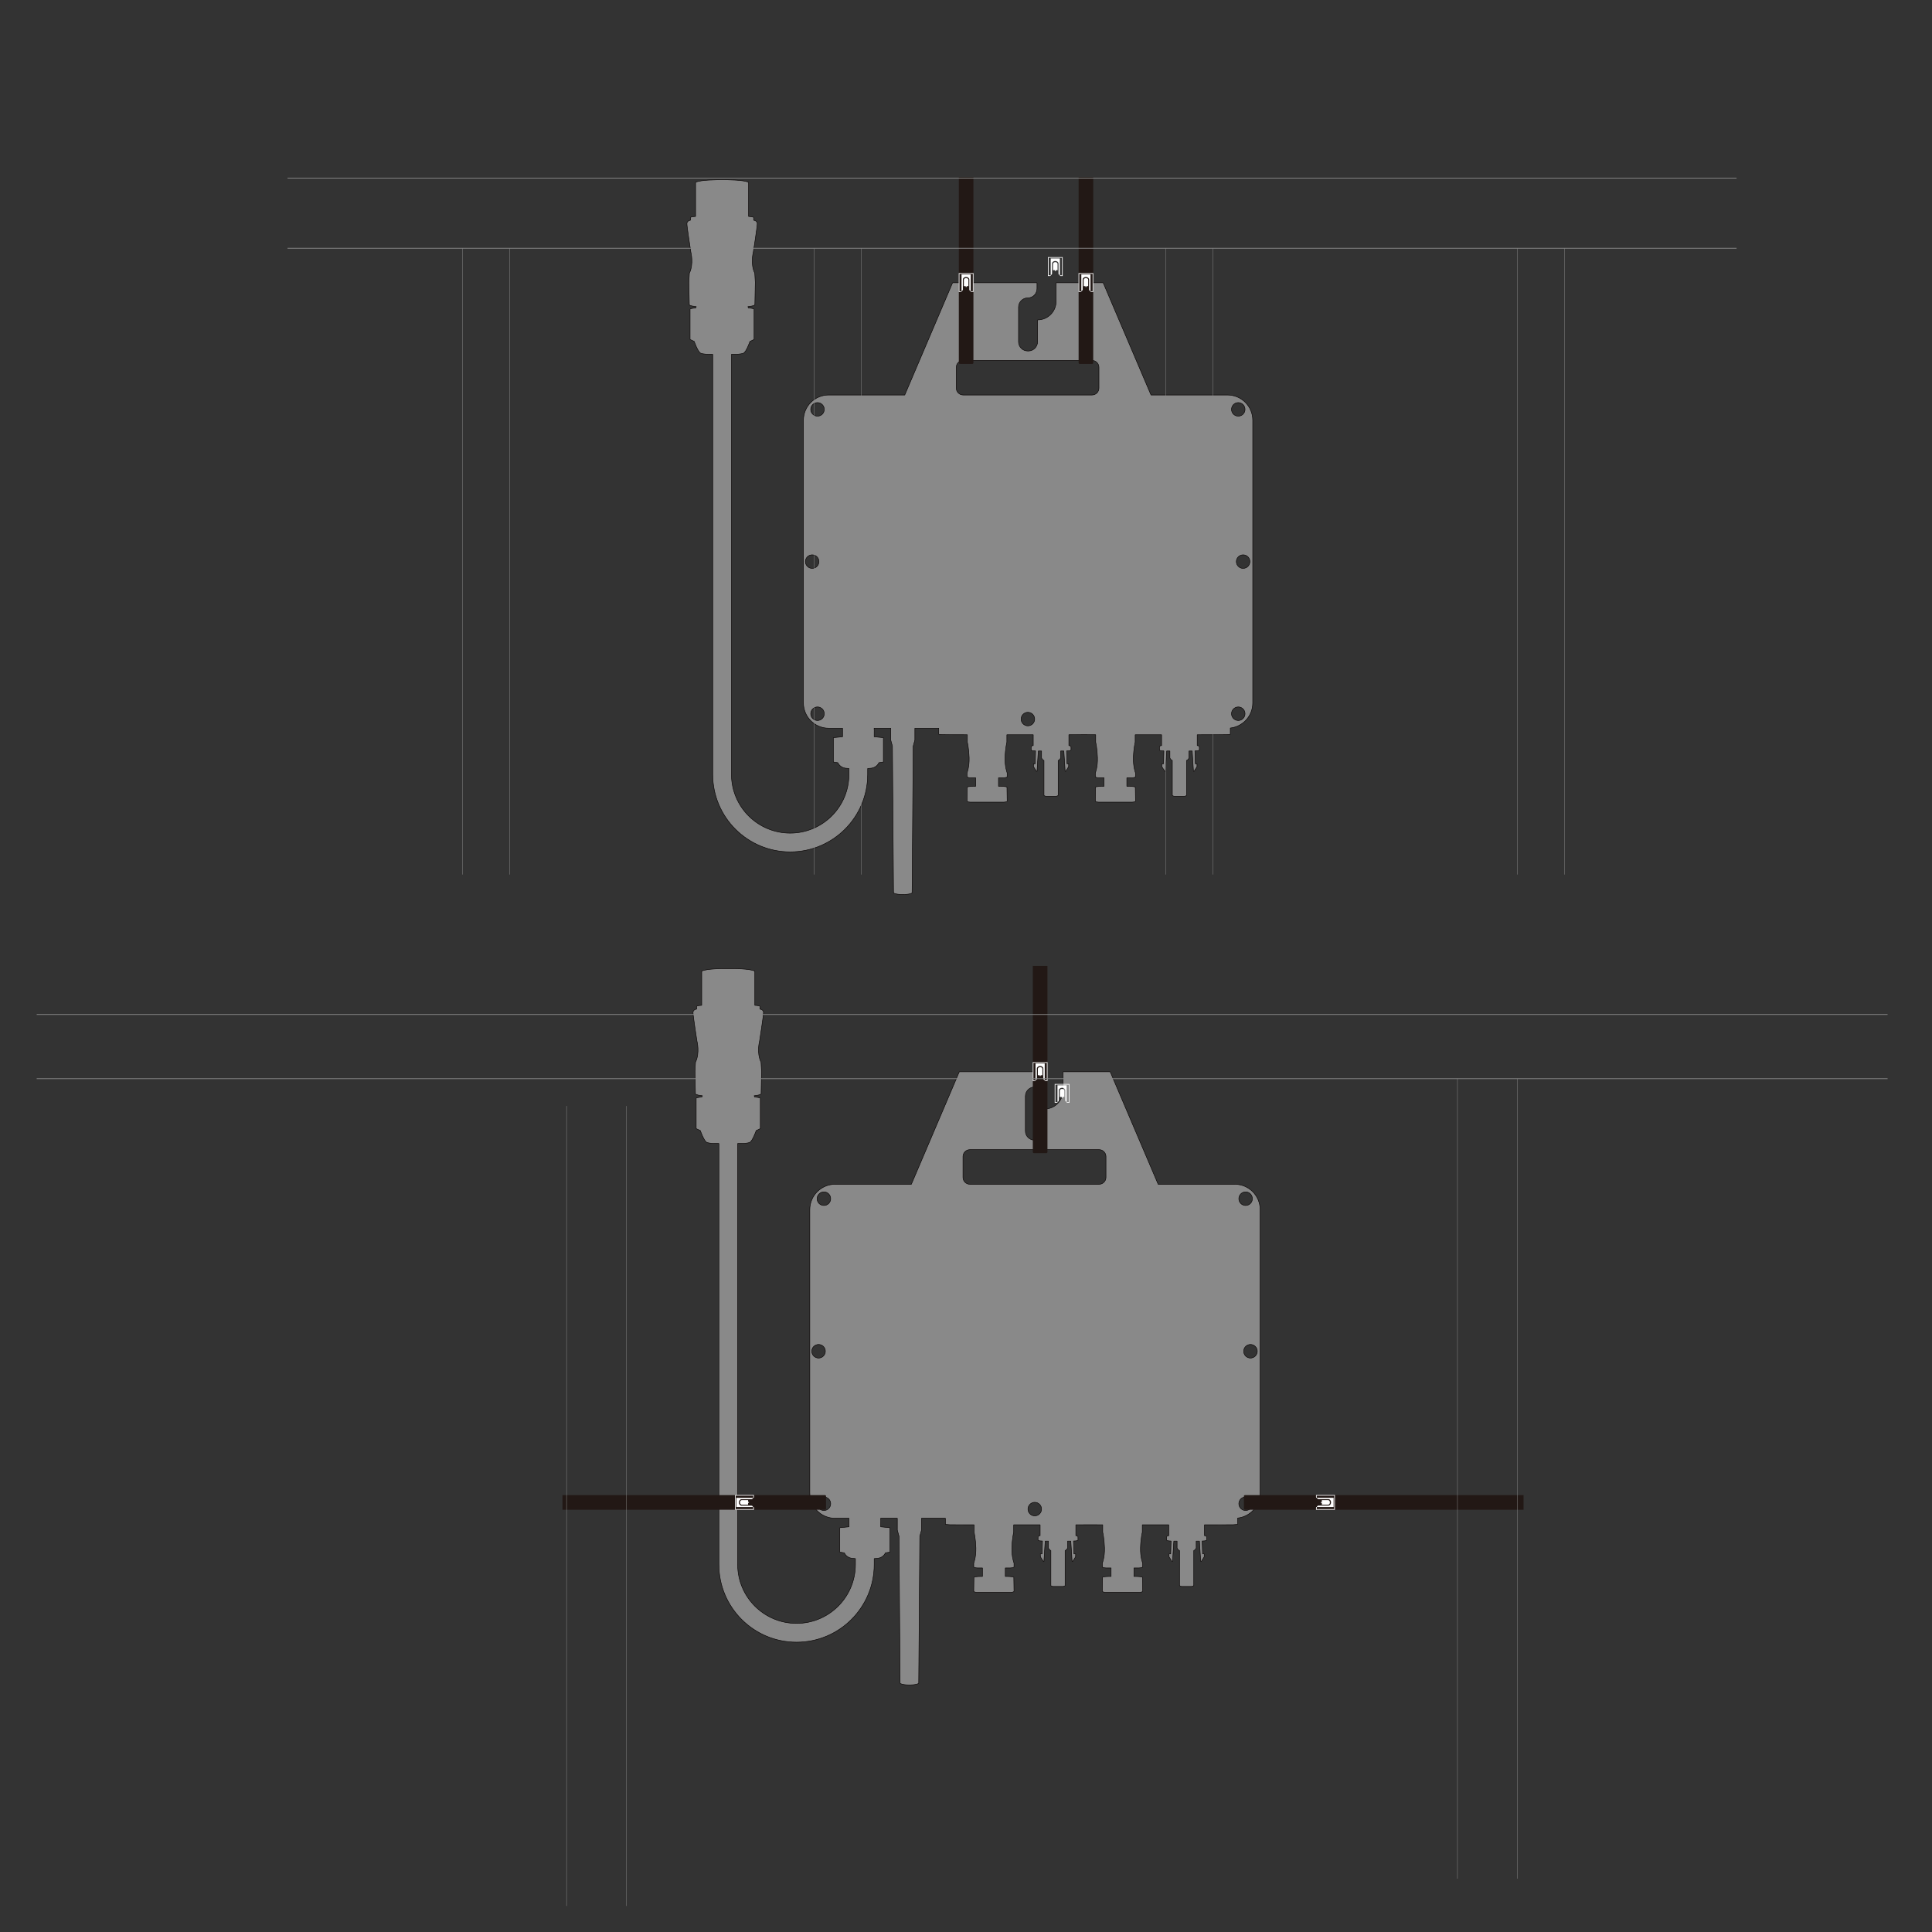 <?xml version="1.0" encoding="UTF-8"?> <svg xmlns="http://www.w3.org/2000/svg" width="1000" height="1000" version="1.1" viewBox="0 0 1000 1000"><rect x="0" y="0" width="1000" height="1000" fill="#333333" stroke="none"/><g><g id="Layer_1"><path d="M639.126,612.98h-39.666l-24.821-58.225h-24.41v9.661c0,2.654-1.069,5.053-2.803,6.787-1.734,1.752-4.151,2.829-6.814,2.829v11.333c0,2.645-2.146,4.791-4.791,4.791h-.298c-2.645,0-4.791-2.128-4.791-4.791v-17.972c0-1.323.543-2.505,1.41-3.381.876-.876,2.085-1.419,3.425-1.41,2.627.026,4.747-2.163,4.747-4.791v-3.057h-43.783l-24.821,58.225h-39.439c-7.243,0-13.12,5.876-13.12,13.128v146.606c0,7.261,5.886,13.129,13.12,13.129h7.173v4.432l-4.773.473v12.638l2.356.35s.911,2.383,3.845,2.838l1.892.166v3.057c0,16.833-13.646,30.479-30.479,30.479s-30.479-13.645-30.479-30.479v-217.925h2.19s2.54,0,4.011-.56c1.454-.552,3.398-6.131,3.398-6.131l2.146-.999v-15.712c-.07-.42-2.943-.648-2.943-.648l-.263-.675c3.608-.394,3.608-.963,3.608-.963l.219-11.657-.263-4.712c-2.373-4.852-.771-10.939-.771-10.939,0,0,2.058-13.147,2.058-14.767,0-1.603-1.874-1.795-1.874-1.795v-1.375c0-.455-2.636-.586-2.636-.586v-17.762c-2.943-1.191-10.239-1.27-13.75-1.235-3.486-.035-10.79.044-13.733,1.235v17.762s-2.636.131-2.636.586v1.375s-1.865.192-1.865,1.795c0,1.62,2.049,14.767,2.049,14.767,0,0,1.603,6.087-.771,10.939l-.263,4.712.228,11.657s0,.569,3.6.963l-.263.675s-2.89.228-2.943.648v15.712l2.146.999s1.944,5.579,3.398,6.131c1.471.56,4.02.56,4.02.56h2.19v217.925c0,22.194,17.99,40.192,40.192,40.192s40.192-17.998,40.192-40.192v-3.057l1.962-.166c2.943-.455,3.845-2.838,3.845-2.838l2.338-.35v-12.638l-4.773-.473s.026-3.731,0-3.775h-.035v-.657h8.636v6.131l.867,3.171.569,76.154s.964.814,4.826.814,4.808-.814,4.808-.814l.569-76.154.867-3.171v-6.131h12.375v3.127s.412.158,2.417.228c.508.018,5.387.035,12.428.035v3.837s.788,3.258.937,8.084c.132,4.835-1.112,7.891-1.112,7.891v2.111s.753.412,2.006.412h2.505v4.396s-3.792-.035-4.414.412l-.096,7.34s.42.491,1.778.491h17.271c1.375,0,1.795-.491,1.795-.491l-.114-7.34c-.622-.446-4.397-.412-4.397-.412v-4.396h2.487c1.252,0,2.023-.412,2.023-.412v-2.111s-1.244-3.057-1.112-7.891c.131-4.826.946-8.084.946-8.084v-3.837h13.689v5.623s-.963.018-1.06.508c-.087.491,0,1.927,0,1.927,0,0,.666.342,2.041.324h.21l-.193,6.674h-.885l.035,1.506,1.533,2.434h.28l.657-10.562h1.681v3.512s.228.981,1.261,1.375v18.183s.473.342,1.095.412h5.167c.622-.07,1.112-.412,1.112-.412v-18.183c1.042-.394,1.27-1.375,1.27-1.375v-3.512h1.673l.666,10.562h.28l1.524-2.434.018-1.506h-.867l-.202-6.674h.228c1.358.018,2.032-.324,2.032-.324,0,0,.096-1.436,0-1.927-.114-.49-1.077-.508-1.077-.508v-5.64c4.966-.018,8.11-.018,8.11-.018,0,0,2.19,0,5.798.018v3.854s.788,3.258.937,8.084c.131,4.835-1.112,7.891-1.112,7.891v2.111s.753.412,1.997.412h2.514v4.396s-3.792-.035-4.414.412l-.096,7.34s.42.491,1.795.491h17.254c1.375,0,1.796-.491,1.796-.491l-.114-7.34c-.622-.446-4.397-.412-4.397-.412v-4.396h2.487c1.244,0,2.023-.412,2.023-.412v-2.111s-1.244-3.057-1.112-7.891c.132-4.826.937-8.084.937-8.084v-3.837h13.698v5.623s-.964.018-1.06.508c-.096.491,0,1.927,0,1.927,0,0,.666.342,2.041.324h.201l-.184,6.674h-.884l.035,1.506,1.524,2.434h.289l.657-10.562h1.682v3.512s.228.981,1.261,1.375v18.183s.473.342,1.095.412h5.167c.639-.07,1.112-.412,1.112-.412v-18.183c1.042-.394,1.261-1.375,1.261-1.375v-3.512h1.681l.657,10.562h.289l1.524-2.434.017-1.506h-.867l-.202-6.674h.219c1.358.018,2.041-.324,2.041-.324,0,0,.096-1.436,0-1.927-.114-.49-1.077-.508-1.077-.508v-5.623c8.259,0,14.188-.017,14.732-.035,1.997-.07,2.435-.228,2.435-.228v-3.223c6.543-.736,11.64-6.28,11.64-13.033v-146.623c0-7.243-5.868-13.111-13.111-13.111M420.168,699.398c0-1.945,1.585-3.504,3.53-3.504s3.503,1.559,3.503,3.504-1.568,3.529-3.503,3.529-3.53-1.585-3.53-3.529M426.448,781.84c-1.944,0-3.512-1.585-3.512-3.521s1.568-3.512,3.512-3.512,3.512,1.568,3.512,3.512-1.568,3.521-3.512,3.521M426.448,623.954c-1.944,0-3.512-1.559-3.512-3.504s1.568-3.529,3.512-3.529,3.512,1.585,3.512,3.529-1.568,3.504-3.512,3.504M644.732,616.921c1.936,0,3.503,1.585,3.503,3.529s-1.568,3.504-3.503,3.504-3.512-1.559-3.512-3.504,1.568-3.529,3.512-3.529M532.073,781.104c0-1.944,1.585-3.521,3.503-3.521,1.944,0,3.53,1.576,3.53,3.521,0,1.927-1.585,3.512-3.53,3.512-1.918,0-3.503-1.585-3.503-3.512M498.441,598.625c0-1.962,1.603-3.564,3.582-3.564h66.861c1.962,0,3.565,1.603,3.565,3.564v10.773c0,1.979-1.603,3.582-3.565,3.582h-66.861c-1.979,0-3.582-1.603-3.582-3.582v-10.773ZM644.732,781.84c-1.944,0-3.512-1.585-3.512-3.521s1.568-3.512,3.512-3.512,3.503,1.568,3.503,3.512-1.568,3.521-3.503,3.521M647.237,702.927c-1.927,0-3.512-1.585-3.512-3.529s1.585-3.504,3.512-3.504c1.944,0,3.529,1.559,3.529,3.504s-1.585,3.529-3.529,3.529" fill="#898989"></path><path d="M639.126,612.98h-39.666l-24.821-58.225h-24.41v9.661c0,2.654-1.069,5.053-2.803,6.787-1.734,1.752-4.151,2.829-6.814,2.829v11.333c0,2.645-2.146,4.791-4.791,4.791h-.298c-2.645,0-4.791-2.128-4.791-4.791v-17.972c0-1.323.543-2.505,1.41-3.381.876-.876,2.085-1.419,3.425-1.41,2.627.026,4.747-2.163,4.747-4.791v-3.057h-43.783l-24.821,58.225h-39.439c-7.243,0-13.12,5.876-13.12,13.128v146.606c0,7.261,5.886,13.129,13.12,13.129h7.173v4.432l-4.773.473v12.638l2.356.35s.911,2.383,3.845,2.838l1.892.166v3.057c0,16.833-13.646,30.479-30.479,30.479s-30.479-13.645-30.479-30.479v-217.925h2.19s2.54,0,4.011-.56c1.454-.552,3.398-6.131,3.398-6.131l2.146-.999v-15.712c-.07-.42-2.943-.648-2.943-.648l-.263-.675c3.608-.394,3.608-.963,3.608-.963l.219-11.657-.263-4.712c-2.373-4.852-.771-10.939-.771-10.939,0,0,2.058-13.147,2.058-14.767,0-1.603-1.874-1.795-1.874-1.795v-1.375c0-.455-2.636-.586-2.636-.586v-17.762c-2.943-1.191-10.239-1.27-13.75-1.235-3.486-.035-10.79.044-13.733,1.235v17.762s-2.636.131-2.636.586v1.375s-1.865.192-1.865,1.795c0,1.62,2.049,14.767,2.049,14.767,0,0,1.603,6.087-.771,10.939l-.263,4.712.228,11.657s0,.569,3.6.963l-.263.675s-2.89.228-2.943.648v15.712l2.146.999s1.944,5.579,3.398,6.131c1.471.56,4.02.56,4.02.56h2.19v217.925c0,22.194,17.99,40.192,40.192,40.192s40.192-17.998,40.192-40.192v-3.057l1.962-.166c2.943-.455,3.845-2.838,3.845-2.838l2.338-.35v-12.638l-4.773-.473s.026-3.731,0-3.775h-.035v-.657h8.636v6.131l.867,3.171.569,76.154s.964.814,4.826.814,4.808-.814,4.808-.814l.569-76.154.867-3.171v-6.131h12.375v3.127s.412.158,2.417.228c.508.018,5.387.035,12.428.035v3.837s.788,3.258.937,8.084c.132,4.835-1.112,7.891-1.112,7.891v2.111s.753.412,2.006.412h2.505v4.396s-3.792-.035-4.414.412l-.096,7.34s.42.491,1.778.491h17.271c1.375,0,1.795-.491,1.795-.491l-.114-7.34c-.622-.446-4.397-.412-4.397-.412v-4.396h2.487c1.252,0,2.023-.412,2.023-.412v-2.111s-1.244-3.057-1.112-7.891c.131-4.826.946-8.084.946-8.084v-3.837h13.689v5.623s-.963.018-1.06.508c-.087.491,0,1.927,0,1.927,0,0,.666.342,2.041.324h.21l-.193,6.674h-.885l.035,1.506,1.533,2.434h.28l.657-10.562h1.681v3.512s.228.981,1.261,1.375v18.183s.473.342,1.095.412h5.167c.622-.07,1.112-.412,1.112-.412v-18.183c1.042-.394,1.27-1.375,1.27-1.375v-3.512h1.673l.666,10.562h.28l1.524-2.434.018-1.506h-.867l-.202-6.674h.228c1.358.018,2.032-.324,2.032-.324,0,0,.096-1.436,0-1.927-.114-.49-1.077-.508-1.077-.508v-5.64c4.966-.018,8.11-.018,8.11-.018,0,0,2.19,0,5.798.018v3.854s.788,3.258.937,8.084c.131,4.835-1.112,7.891-1.112,7.891v2.111s.753.412,1.997.412h2.514v4.396s-3.792-.035-4.414.412l-.096,7.34s.42.491,1.795.491h17.254c1.375,0,1.796-.491,1.796-.491l-.114-7.34c-.622-.446-4.397-.412-4.397-.412v-4.396h2.487c1.244,0,2.023-.412,2.023-.412v-2.111s-1.244-3.057-1.112-7.891c.132-4.826.937-8.084.937-8.084v-3.837h13.698v5.623s-.964.018-1.06.508c-.096.491,0,1.927,0,1.927,0,0,.666.342,2.041.324h.201l-.184,6.674h-.884l.035,1.506,1.524,2.434h.289l.657-10.562h1.682v3.512s.228.981,1.261,1.375v18.183s.473.342,1.095.412h5.167c.639-.07,1.112-.412,1.112-.412v-18.183c1.042-.394,1.261-1.375,1.261-1.375v-3.512h1.681l.657,10.562h.289l1.524-2.434.017-1.506h-.867l-.202-6.674h.219c1.358.018,2.041-.324,2.041-.324,0,0,.096-1.436,0-1.927-.114-.49-1.077-.508-1.077-.508v-5.623c8.259,0,14.188-.017,14.732-.035,1.997-.07,2.435-.228,2.435-.228v-3.223c6.543-.736,11.64-6.28,11.64-13.033v-146.623c0-7.243-5.868-13.111-13.111-13.111ZM420.168,699.398c0-1.945,1.585-3.504,3.53-3.504s3.503,1.559,3.503,3.504-1.568,3.529-3.503,3.529-3.53-1.585-3.53-3.529ZM426.448,781.84c-1.944,0-3.512-1.585-3.512-3.521s1.568-3.512,3.512-3.512,3.512,1.568,3.512,3.512-1.568,3.521-3.512,3.521ZM426.448,623.954c-1.944,0-3.512-1.559-3.512-3.504s1.568-3.529,3.512-3.529,3.512,1.585,3.512,3.529-1.568,3.504-3.512,3.504ZM644.732,616.921c1.936,0,3.503,1.585,3.503,3.529s-1.568,3.504-3.503,3.504-3.512-1.559-3.512-3.504,1.568-3.529,3.512-3.529ZM532.073,781.104c0-1.944,1.585-3.521,3.503-3.521,1.944,0,3.53,1.576,3.53,3.521,0,1.927-1.585,3.512-3.53,3.512-1.918,0-3.503-1.585-3.503-3.512ZM498.441,598.625c0-1.962,1.603-3.564,3.582-3.564h66.861c1.962,0,3.565,1.603,3.565,3.564v10.773c0,1.979-1.603,3.582-3.565,3.582h-66.861c-1.979,0-3.582-1.603-3.582-3.582v-10.773ZM644.732,781.84c-1.944,0-3.512-1.585-3.512-3.521s1.568-3.512,3.512-3.512,3.503,1.568,3.503,3.512-1.568,3.521-3.503,3.521ZM647.237,702.927c-1.927,0-3.512-1.585-3.512-3.529s1.585-3.504,3.512-3.504c1.944,0,3.529,1.559,3.529,3.504s-1.585,3.529-3.529,3.529Z" fill="none" stroke="#040000" stroke-linecap="round" stroke-linejoin="round" stroke-width=".257"></path><path d="M535.18,596.869h6.385c.333,0,.596-.262.596-.596v-96.289h-7.576v96.289c0,.333.272.596.596.596" fill="#221815"></path><path d="M534.542,559.538h.946c.175,0,.342-.026.49-.07v-.359c-.149.052-.315.079-.49.079h-.596v-9.074h6.963v9.074h-.631c-.175,0-.333-.026-.473-.07v.359c.149.044.307.061.473.061h.981v-9.774h-7.664v9.774Z" fill="#fff"></path><path d="M536.675,558.292v-5.185c0-.744.753-1.357,1.681-1.357.92,0,1.673.613,1.673,1.357v5.185c0,.368.298.683.718.824v-8.68h-4.765v8.671c.403-.14.692-.455.692-.815" fill="#fff"></path><path d="M539.556,556.522v-3.275c0-.499-.534-.911-1.182-.911s-1.182.412-1.182.911v3.275h.964v.421h.49v-.421h.911Z" fill="#fff"></path><path d="M427.556,780.839v-6.384c0-.333-.263-.596-.596-.596h-135.824v7.576h135.824c.333,0,.596-.272.596-.596" fill="#221815"></path><path d="M390.225,781.477v-.946c0-.175-.026-.342-.07-.49h-.359c.053.149.079.315.079.49v.596h-9.074v-6.963h9.074v.631c0,.175-.026.332-.07.473h.359c.044-.149.061-.306.061-.473v-.981h-9.774v7.664h9.774Z" fill="#fff"></path><path d="M388.979,779.345h-5.185c-.744,0-1.358-.753-1.358-1.681,0-.92.613-1.673,1.358-1.673h5.185c.368,0,.683-.298.823-.718h-8.679v4.765h8.671c-.14-.403-.455-.692-.814-.692" fill="#fff"></path><path d="M387.21,776.465h-3.276c-.499,0-.911.535-.911,1.182s.412,1.182.911,1.182h3.276v-.963h.42v-.491h-.42v-.911Z" fill="#fff"></path><path d="M643.836,774.452v6.385c0,.333.263.596.596.596h144.162v-7.576h-144.162c-.333,0-.596.272-.596.596" fill="#221815"></path><path d="M681.167,773.813v.946c0,.175.026.342.07.49h.359c-.052-.149-.079-.315-.079-.49v-.596h9.074v6.963h-9.074v-.631c0-.175.026-.332.07-.473h-.359c-.044.149-.061.306-.061.473v.981h9.774v-7.664h-9.774Z" fill="#fff"></path><path d="M682.413,775.946h5.185c.744,0,1.358.754,1.358,1.682,0,.92-.613,1.673-1.358,1.673h-5.185c-.368,0-.683.298-.823.718h8.679v-4.765h-8.671c.14.403.455.692.815.692" fill="#fff"></path><path d="M684.182,778.827h3.276c.499,0,.911-.534.911-1.182s-.412-1.182-.911-1.182h-3.276v.963h-.42v.491h.42v.91Z" fill="#fff"></path><line x1="293.257" y1="572.453" x2="293.257" y2="986.53" fill="none" stroke="#898989" stroke-miterlimit="10" stroke-width=".19"></line><line x1="324.289" y1="572.453" x2="324.289" y2="986.53" fill="none" stroke="#898989" stroke-miterlimit="10" stroke-width=".19"></line><line x1="754.378" y1="558.32" x2="754.378" y2="972.396" fill="none" stroke="#898989" stroke-miterlimit="10" stroke-width=".19"></line><line x1="785.41" y1="558.32" x2="785.41" y2="972.396" fill="none" stroke="#898989" stroke-miterlimit="10" stroke-width=".19"></line><line x1="19" y1="525.096" x2="977" y2="525.096" fill="none" stroke="#898989" stroke-miterlimit="10" stroke-width=".38"></line><line x1="19" y1="558.318" x2="977" y2="558.318" fill="none" stroke="#898989" stroke-miterlimit="10" stroke-width=".38"></line><path d="M545.918,570.793h.942c.175,0,.34-.026.489-.07v-.357c-.148.052-.314.078-.489.078h-.593v-9.041h6.938v9.041h-.628c-.174,0-.332-.026-.471-.07v.358c.148.035.305.061.471.061h.978v-9.738h-7.636v9.738Z" fill="#fff"></path><path d="M548.043,569.551v-5.166c0-.741.75-1.352,1.675-1.352.916,0,1.675.611,1.675,1.352v5.166c0,.367.288.681.707.821v-8.648h-4.747v8.639c.401-.14.689-.454.689-.812" fill="#fff"></path><path d="M550.913,567.788v-3.263c0-.497-.532-.908-1.178-.908-.655,0-1.178.41-1.178.908v3.263h.96v.419h.489v-.419h.908Z" fill="#fff"></path><path d="M542.401,142.853h.944c.175,0,.341-.026.489-.07v-.358c-.149.052-.314.078-.489.078h-.594v-9.053h6.947v9.053h-.629c-.175,0-.332-.026-.472-.07v.358c.149.035.306.061.472.061h.979v-9.752h-7.646v9.752Z" fill="#fff"></path><path d="M544.529,141.61v-5.173c0-.742.752-1.354,1.678-1.354.918,0,1.678.612,1.678,1.354v5.173c0,.367.289.682.708.822v-8.66h-4.754v8.651c.402-.14.69-.454.69-.813" fill="#fff"></path><path d="M547.404,139.845v-3.268c0-.498-.533-.909-1.18-.909-.656,0-1.18.411-1.18.909v3.268h.961v.42h.489v-.42h.909Z" fill="#fff"></path><path d="M635.338,204.447h-39.578l-24.765-58.095h-24.355v9.639c0,2.648-1.066,5.042-2.796,6.772-1.739,1.748-4.142,2.823-6.799,2.823v11.308c0,2.639-2.141,4.78-4.78,4.78h-.297c-2.639,0-4.78-2.123-4.78-4.78v-17.932c0-1.32.542-2.499,1.407-3.373.874-.874,2.08-1.416,3.417-1.407,2.622.026,4.736-2.159,4.736-4.78v-3.05h-43.685l-24.766,58.095h-39.35c-7.227,0-13.091,5.863-13.091,13.099v146.278c0,7.245,5.872,13.1,13.091,13.1h7.157v4.422l-4.763.472v12.61l2.351.349s.909,2.377,3.836,2.832l1.888.166v3.05c0,16.796-13.615,30.411-30.411,30.411s-30.411-13.615-30.411-30.411v-217.438h2.185s2.534,0,4.002-.559c1.451-.55,3.391-6.117,3.391-6.117l2.141-.996v-15.677c-.07-.419-2.936-.646-2.936-.646l-.262-.673c3.601-.393,3.601-.961,3.601-.961l.218-11.631-.262-4.702c-2.368-4.841-.769-10.914-.769-10.914,0,0,2.054-13.117,2.054-14.734,0-1.599-1.87-1.791-1.87-1.791v-1.372c0-.454-2.63-.585-2.63-.585v-17.722c-2.936-1.188-10.216-1.267-13.72-1.232-3.478-.035-10.766.044-13.703,1.232v17.722s-2.63.131-2.63.585v1.372s-1.861.192-1.861,1.791c0,1.617,2.045,14.734,2.045,14.734,0,0,1.599,6.073-.769,10.914l-.262,4.702.227,11.631s0,.568,3.591.961l-.262.673s-2.884.227-2.936.646v15.677l2.141.996s1.94,5.567,3.391,6.117c1.468.559,4.011.559,4.011.559h2.185v217.438c0,22.144,17.949,40.102,40.102,40.102s40.102-17.958,40.102-40.102v-3.05l1.957-.166c2.936-.454,3.836-2.832,3.836-2.832l2.333-.349v-12.61l-4.763-.472s.026-3.722,0-3.766h-.035v-.656h8.616v6.117l.865,3.163.568,75.983s.961.812,4.815.812,4.798-.812,4.798-.812l.568-75.983.865-3.163v-6.117h12.348v3.12s.411.157,2.412.227c.507.018,5.375.035,12.4.035v3.828s.786,3.25.935,8.066c.131,4.824-1.11,7.874-1.11,7.874v2.106s.752.411,2.001.411h2.499v4.386s-3.784-.035-4.404.411l-.096,7.323s.419.49,1.774.49h17.233c1.372,0,1.791-.49,1.791-.49l-.114-7.323c-.62-.445-4.387-.411-4.387-.411v-4.386h2.482c1.25,0,2.019-.411,2.019-.411v-2.106s-1.241-3.05-1.11-7.874c.131-4.815.944-8.066.944-8.066v-3.828h13.659v5.611s-.961.018-1.057.507c-.087.49,0,1.923,0,1.923,0,0,.664.341,2.036.323h.21l-.192,6.659h-.883l.035,1.503,1.529,2.429h.279l.656-10.539h1.678v3.504s.227.979,1.258,1.372v18.142s.472.341,1.092.411h5.156c.621-.07,1.11-.411,1.11-.411v-18.142c1.04-.393,1.267-1.372,1.267-1.372v-3.504h1.669l.664,10.539h.28l1.52-2.429.018-1.503h-.865l-.201-6.659h.227c1.354.018,2.027-.323,2.027-.323,0,0,.096-1.433,0-1.923-.114-.489-1.075-.507-1.075-.507v-5.628c4.955-.018,8.092-.018,8.092-.018,0,0,2.185,0,5.785.018v3.845s.786,3.25.935,8.066c.131,4.824-1.11,7.874-1.11,7.874v2.106s.752.411,1.992.411h2.508v4.386s-3.784-.035-4.404.411l-.096,7.323s.411.49,1.791.49h17.215c1.372,0,1.792-.49,1.792-.49l-.114-7.323c-.621-.445-4.387-.411-4.387-.411v-4.386h2.482c1.241,0,2.019-.411,2.019-.411v-2.106s-1.241-3.05-1.11-7.874c.131-4.815.935-8.066.935-8.066v-3.828h13.668v5.611s-.961.018-1.057.507c-.096.49,0,1.923,0,1.923,0,0,.664.341,2.036.323h.201l-.183,6.659h-.882l.035,1.503,1.52,2.429h.289l.655-10.539h1.678v3.504s.227.979,1.258,1.372v18.142s.472.341,1.092.411h5.156c.638-.07,1.11-.411,1.11-.411v-18.142c1.04-.393,1.258-1.372,1.258-1.372v-3.504h1.678l.656,10.539h.288l1.521-2.429.017-1.503h-.865l-.201-6.659h.219c1.354.018,2.036-.323,2.036-.323,0,0,.096-1.433,0-1.923-.114-.489-1.075-.507-1.075-.507v-5.611c8.241,0,14.157-.017,14.699-.035,1.992-.07,2.429-.227,2.429-.227v-3.216c6.528-.734,11.614-6.266,11.614-13.004v-146.295c0-7.227-5.855-13.082-13.082-13.082M416.869,290.672c0-1.94,1.582-3.496,3.522-3.496s3.495,1.555,3.495,3.496-1.564,3.521-3.495,3.521-3.522-1.581-3.522-3.521M423.135,372.93c-1.94,0-3.504-1.581-3.504-3.513s1.564-3.504,3.504-3.504,3.504,1.564,3.504,3.504-1.564,3.513-3.504,3.513M423.135,215.397c-1.94,0-3.504-1.555-3.504-3.496s1.564-3.521,3.504-3.521,3.504,1.581,3.504,3.521-1.564,3.496-3.504,3.496M640.93,208.38c1.931,0,3.495,1.581,3.495,3.521s-1.564,3.496-3.495,3.496-3.504-1.555-3.504-3.496,1.564-3.521,3.504-3.521M528.524,372.196c0-1.94,1.582-3.513,3.495-3.513,1.94,0,3.522,1.573,3.522,3.513,0,1.923-1.582,3.504-3.522,3.504-1.914,0-3.495-1.581-3.495-3.504M494.967,190.124c0-1.957,1.599-3.557,3.574-3.557h66.712c1.957,0,3.557,1.599,3.557,3.557v10.749c0,1.975-1.599,3.574-3.557,3.574h-66.712c-1.975,0-3.574-1.599-3.574-3.574v-10.749ZM640.93,372.93c-1.94,0-3.504-1.581-3.504-3.513s1.564-3.504,3.504-3.504,3.495,1.564,3.495,3.504-1.564,3.513-3.495,3.513M643.43,294.194c-1.923,0-3.504-1.581-3.504-3.521s1.582-3.496,3.504-3.496c1.94,0,3.522,1.555,3.522,3.496s-1.582,3.521-3.522,3.521" fill="#898989"></path><path d="M635.338,204.447h-39.578l-24.765-58.095h-24.355v9.639c0,2.648-1.066,5.042-2.796,6.772-1.739,1.748-4.142,2.823-6.799,2.823v11.308c0,2.639-2.141,4.78-4.78,4.78h-.297c-2.639,0-4.78-2.123-4.78-4.78v-17.932c0-1.32.542-2.499,1.407-3.373.874-.874,2.08-1.416,3.417-1.407,2.622.026,4.736-2.159,4.736-4.78v-3.05h-43.685l-24.766,58.095h-39.35c-7.227,0-13.091,5.863-13.091,13.099v146.278c0,7.245,5.872,13.1,13.091,13.1h7.157v4.422l-4.763.472v12.61l2.351.349s.909,2.377,3.836,2.832l1.888.166v3.05c0,16.796-13.615,30.411-30.411,30.411s-30.411-13.615-30.411-30.411v-217.438h2.185s2.534,0,4.002-.559c1.451-.55,3.391-6.117,3.391-6.117l2.141-.996v-15.677c-.07-.419-2.936-.646-2.936-.646l-.262-.673c3.601-.393,3.601-.961,3.601-.961l.218-11.631-.262-4.702c-2.368-4.841-.769-10.914-.769-10.914,0,0,2.054-13.117,2.054-14.734,0-1.599-1.87-1.791-1.87-1.791v-1.372c0-.454-2.63-.585-2.63-.585v-17.722c-2.936-1.188-10.216-1.267-13.72-1.232-3.478-.035-10.766.044-13.703,1.232v17.722s-2.63.131-2.63.585v1.372s-1.861.192-1.861,1.791c0,1.617,2.045,14.734,2.045,14.734,0,0,1.599,6.073-.769,10.914l-.262,4.702.227,11.631s0,.568,3.591.961l-.262.673s-2.884.227-2.936.646v15.677l2.141.996s1.94,5.567,3.391,6.117c1.468.559,4.011.559,4.011.559h2.185v217.438c0,22.144,17.949,40.102,40.102,40.102s40.102-17.958,40.102-40.102v-3.05l1.957-.166c2.936-.454,3.836-2.832,3.836-2.832l2.333-.349v-12.61l-4.763-.472s.026-3.722,0-3.766h-.035v-.656h8.616v6.117l.865,3.163.568,75.983s.961.812,4.815.812,4.798-.812,4.798-.812l.568-75.983.865-3.163v-6.117h12.348v3.12s.411.157,2.412.227c.507.018,5.375.035,12.4.035v3.828s.786,3.25.935,8.066c.131,4.824-1.11,7.874-1.11,7.874v2.106s.752.411,2.001.411h2.499v4.386s-3.784-.035-4.404.411l-.096,7.323s.419.49,1.774.49h17.233c1.372,0,1.791-.49,1.791-.49l-.114-7.323c-.62-.445-4.387-.411-4.387-.411v-4.386h2.482c1.25,0,2.019-.411,2.019-.411v-2.106s-1.241-3.05-1.11-7.874c.131-4.815.944-8.066.944-8.066v-3.828h13.659v5.611s-.961.018-1.057.507c-.087.49,0,1.923,0,1.923,0,0,.664.341,2.036.323h.21l-.192,6.659h-.883l.035,1.503,1.529,2.429h.279l.656-10.539h1.678v3.504s.227.979,1.258,1.372v18.142s.472.341,1.092.411h5.156c.621-.07,1.11-.411,1.11-.411v-18.142c1.04-.393,1.267-1.372,1.267-1.372v-3.504h1.669l.664,10.539h.28l1.52-2.429.018-1.503h-.865l-.201-6.659h.227c1.354.018,2.027-.323,2.027-.323,0,0,.096-1.433,0-1.923-.114-.489-1.075-.507-1.075-.507v-5.628c4.955-.018,8.092-.018,8.092-.018,0,0,2.185,0,5.785.018v3.845s.786,3.25.935,8.066c.131,4.824-1.11,7.874-1.11,7.874v2.106s.752.411,1.992.411h2.508v4.386s-3.784-.035-4.404.411l-.096,7.323s.411.49,1.791.49h17.215c1.372,0,1.792-.49,1.792-.49l-.114-7.323c-.621-.445-4.387-.411-4.387-.411v-4.386h2.482c1.241,0,2.019-.411,2.019-.411v-2.106s-1.241-3.05-1.11-7.874c.131-4.815.935-8.066.935-8.066v-3.828h13.668v5.611s-.961.018-1.057.507c-.096.49,0,1.923,0,1.923,0,0,.664.341,2.036.323h.201l-.183,6.659h-.882l.035,1.503,1.52,2.429h.289l.655-10.539h1.678v3.504s.227.979,1.258,1.372v18.142s.472.341,1.092.411h5.156c.638-.07,1.11-.411,1.11-.411v-18.142c1.04-.393,1.258-1.372,1.258-1.372v-3.504h1.678l.656,10.539h.288l1.521-2.429.017-1.503h-.865l-.201-6.659h.219c1.354.018,2.036-.323,2.036-.323,0,0,.096-1.433,0-1.923-.114-.489-1.075-.507-1.075-.507v-5.611c8.241,0,14.157-.017,14.699-.035,1.992-.07,2.429-.227,2.429-.227v-3.216c6.528-.734,11.614-6.266,11.614-13.004v-146.295c0-7.227-5.855-13.082-13.082-13.082ZM416.869,290.672c0-1.94,1.582-3.496,3.522-3.496s3.495,1.555,3.495,3.496-1.564,3.521-3.495,3.521-3.522-1.581-3.522-3.521ZM423.135,372.93c-1.94,0-3.504-1.581-3.504-3.513s1.564-3.504,3.504-3.504,3.504,1.564,3.504,3.504-1.564,3.513-3.504,3.513ZM423.135,215.397c-1.94,0-3.504-1.555-3.504-3.496s1.564-3.521,3.504-3.521,3.504,1.581,3.504,3.521-1.564,3.496-3.504,3.496ZM640.93,208.38c1.931,0,3.495,1.581,3.495,3.521s-1.564,3.496-3.495,3.496-3.504-1.555-3.504-3.496,1.564-3.521,3.504-3.521ZM528.524,372.196c0-1.94,1.582-3.513,3.495-3.513,1.94,0,3.522,1.573,3.522,3.513,0,1.923-1.582,3.504-3.522,3.504-1.914,0-3.495-1.581-3.495-3.504ZM494.967,190.124c0-1.957,1.599-3.557,3.574-3.557h66.712c1.957,0,3.557,1.599,3.557,3.557v10.749c0,1.975-1.599,3.574-3.557,3.574h-66.712c-1.975,0-3.574-1.599-3.574-3.574v-10.749ZM640.93,372.93c-1.94,0-3.504-1.581-3.504-3.513s1.564-3.504,3.504-3.504,3.495,1.564,3.495,3.504-1.564,3.513-3.495,3.513ZM643.43,294.194c-1.923,0-3.504-1.581-3.504-3.521s1.582-3.496,3.504-3.496c1.94,0,3.522,1.555,3.522,3.496s-1.582,3.521-3.522,3.521Z" fill="none" stroke="#040000" stroke-linecap="round" stroke-linejoin="round" stroke-width=".257"></path><path d="M558.885,188.372h6.37c.332,0,.594-.262.594-.594v-96.073h-7.559v96.073c0,.332.271.594.594.594" fill="#221815"></path><path d="M558.249,151.124h.944c.175,0,.341-.026.489-.07v-.358c-.149.052-.314.078-.489.078h-.594v-9.053h6.947v9.053h-.629c-.175,0-.332-.026-.472-.07v.358c.149.044.306.061.472.061h.979v-9.752h-7.646v9.752Z" fill="#fff"></path><path d="M560.377,149.881v-5.173c0-.742.752-1.354,1.678-1.354.918,0,1.669.612,1.669,1.354v5.173c0,.367.297.682.717.822v-8.66h-4.754v8.651c.402-.14.69-.454.69-.813" fill="#fff"></path><path d="M563.251,148.116v-3.268c0-.498-.533-.909-1.18-.909s-1.18.411-1.18.909v3.268h.961v.42h.489v-.42h.909Z" fill="#fff"></path><path d="M496.883,188.372h6.37c.332,0,.594-.262.594-.594v-96.073h-7.559v96.073c0,.332.271.594.594.594" fill="#221815"></path><path d="M496.247,151.124h.944c.175,0,.341-.026.489-.07v-.358c-.149.052-.314.078-.489.078h-.594v-9.053h6.947v9.053h-.629c-.175,0-.332-.026-.472-.07v.358c.149.044.306.061.472.061h.979v-9.752h-7.646v9.752Z" fill="#fff"></path><path d="M498.375,149.881v-5.173c0-.742.752-1.354,1.678-1.354.918,0,1.669.612,1.669,1.354v5.173c0,.367.297.682.717.822v-8.66h-4.754v8.651c.402-.14.69-.454.69-.813" fill="#fff"></path><path d="M501.249,148.116v-3.268c0-.498-.533-.909-1.18-.909s-1.18.411-1.18.909v3.268h.961v.42h.489v-.42h.909Z" fill="#fff"></path><line x1="421.436" y1="128.504" x2="421.436" y2="452.68" fill="none" stroke="#898989" stroke-miterlimit="10" stroke-width=".19"></line><line x1="445.731" y1="128.504" x2="445.731" y2="452.68" fill="none" stroke="#898989" stroke-miterlimit="10" stroke-width=".19"></line><line x1="239.411" y1="128.504" x2="239.411" y2="452.68" fill="none" stroke="#898989" stroke-miterlimit="10" stroke-width=".19"></line><line x1="263.705" y1="128.504" x2="263.705" y2="452.68" fill="none" stroke="#898989" stroke-miterlimit="10" stroke-width=".19"></line><line x1="785.488" y1="128.504" x2="785.488" y2="452.68" fill="none" stroke="#898989" stroke-miterlimit="10" stroke-width=".19"></line><line x1="809.782" y1="128.504" x2="809.782" y2="452.68" fill="none" stroke="#898989" stroke-miterlimit="10" stroke-width=".19"></line><line x1="603.462" y1="128.504" x2="603.462" y2="452.68" fill="none" stroke="#898989" stroke-miterlimit="10" stroke-width=".19"></line><line x1="627.756" y1="128.504" x2="627.756" y2="452.68" fill="none" stroke="#898989" stroke-miterlimit="10" stroke-width=".19"></line><line x1="148.828" y1="92.183" x2="898.837" y2="92.183" fill="none" stroke="#898989" stroke-miterlimit="10" stroke-width=".38"></line><line x1="148.828" y1="128.502" x2="898.837" y2="128.502" fill="none" stroke="#898989" stroke-miterlimit="10" stroke-width=".38"></line></g></g></svg> 